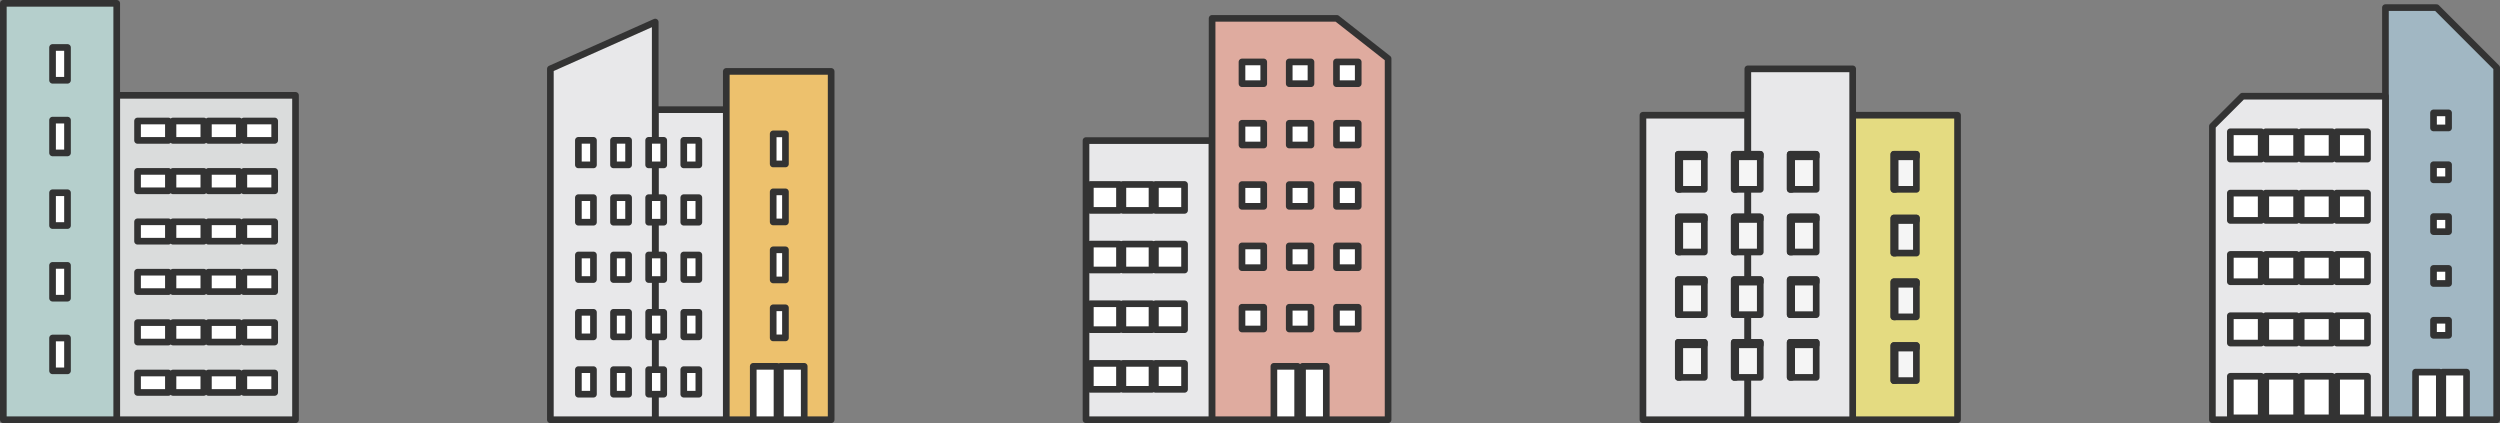 <?xml version="1.0" encoding="UTF-8"?><svg id="b" xmlns="http://www.w3.org/2000/svg" width="1125.57" height="190.48" viewBox="0 0 1125.57 190.48"><rect x="0" y="0" width="1125.57" height="190.48" fill="#808080" stroke="none"/><defs><style>.d{fill:#f5f5f5;}.d,.e,.f,.g,.h,.i,.j,.k,.l,.m{stroke:#333;stroke-linecap:round;stroke-linejoin:round;stroke-width:3px;}.e{fill:#b5cfcc;}.f{fill:#edc16d;}.g{fill:#a1b7c3;}.h{fill:#dadcdc;}.i{fill:#b0b0b2;}.j{fill:#fff;}.k{fill:#e8e8ea;}.l{fill:#dfab9f;}.m{fill:#e4db81;}</style></defs><g id="c"><g><rect class="k" x="739.7" y="51.88" width="47.21" height="137.1"/><rect class="m" x="834.13" y="51.88" width="47.21" height="137.1"/><rect class="k" x="786.92" y="31" width="47.21" height="157.99"/><g><g><rect class="d" x="755.62" y="69.46" width="11.72" height="15.78"/><polygon class="i" points="767.33 69.46 755.62 69.46 755.62 85.24 756.28 85.24 756.28 70.59 767.33 70.59 767.33 69.46"/></g><g><rect class="d" x="780.8" y="69.46" width="11.72" height="15.78"/><polygon class="i" points="792.52 69.46 780.8 69.46 780.8 85.24 781.47 85.24 781.47 70.59 792.52 70.59 792.52 69.46"/></g><g><rect class="d" x="805.99" y="69.46" width="11.72" height="15.78"/><polygon class="i" points="817.71 69.46 805.99 69.46 805.99 85.24 806.66 85.24 806.66 70.59 817.71 70.59 817.71 69.46"/></g></g><g><rect class="d" x="852.67" y="69.46" width="10.14" height="15.78"/><polygon class="i" points="862.81 69.46 852.67 69.46 852.67 85.24 853.25 85.24 853.25 70.59 862.81 70.59 862.81 69.46"/></g><g><rect class="d" x="852.67" y="98.17" width="10.14" height="15.78"/><polygon class="i" points="862.81 98.17 852.67 98.17 852.67 113.94 853.25 113.94 853.25 99.3 862.81 99.3 862.81 98.17"/></g><g><rect class="d" x="852.67" y="126.87" width="10.14" height="15.78"/><polygon class="i" points="862.81 126.87 852.67 126.87 852.67 142.65 853.25 142.65 853.25 128 862.81 128 862.81 126.87"/></g><g><rect class="d" x="852.67" y="155.58" width="10.14" height="15.78"/><polygon class="i" points="862.81 155.58 852.67 155.58 852.67 171.36 853.25 171.36 853.25 156.71 862.81 156.71 862.81 155.58"/></g><g><g><rect class="d" x="755.62" y="97.68" width="11.72" height="15.78"/><polygon class="i" points="767.33 97.68 755.62 97.68 755.62 113.46 756.28 113.46 756.28 98.81 767.33 98.81 767.33 97.68"/></g><g><rect class="d" x="780.8" y="97.68" width="11.72" height="15.78"/><polygon class="i" points="792.52 97.68 780.8 97.68 780.8 113.46 781.47 113.46 781.47 98.81 792.52 98.81 792.52 97.68"/></g><g><rect class="d" x="805.99" y="97.68" width="11.72" height="15.78"/><polygon class="i" points="817.71 97.68 805.99 97.68 805.99 113.46 806.66 113.46 806.66 98.81 817.71 98.81 817.71 97.68"/></g></g><g><g><rect class="d" x="755.62" y="125.9" width="11.72" height="15.78"/><polygon class="i" points="767.33 125.9 755.62 125.9 755.62 141.68 756.28 141.68 756.28 127.03 767.33 127.03 767.33 125.9"/></g><g><rect class="d" x="780.8" y="125.9" width="11.72" height="15.78"/><polygon class="i" points="792.52 125.9 780.8 125.9 780.8 141.68 781.47 141.68 781.47 127.03 792.52 127.03 792.52 125.9"/></g><g><rect class="d" x="805.99" y="125.9" width="11.72" height="15.78"/><polygon class="i" points="817.71 125.9 805.99 125.9 805.99 141.68 806.66 141.68 806.66 127.03 817.71 127.03 817.71 125.9"/></g></g><g><g><rect class="d" x="755.62" y="154.12" width="11.72" height="15.78"/><polygon class="i" points="767.33 154.12 755.62 154.12 755.62 169.89 756.28 169.89 756.28 155.25 767.33 155.25 767.33 154.12"/></g><g><rect class="d" x="780.8" y="154.12" width="11.72" height="15.78"/><polygon class="i" points="792.52 154.12 780.8 154.12 780.8 169.89 781.47 169.89 781.47 155.25 792.52 155.25 792.52 154.12"/></g><g><rect class="d" x="805.99" y="154.12" width="11.72" height="15.78"/><polygon class="i" points="817.71 154.12 805.99 154.12 805.99 169.89 806.66 169.89 806.66 155.25 817.71 155.25 817.71 154.12"/></g></g></g><g><rect class="k" x="488.95" y="63.29" width="56.77" height="125.69"/><polygon class="l" points="601.86 8.27 545.72 8.27 545.72 188.98 624.96 188.98 624.96 26.39 601.86 8.27"/><g><rect class="j" x="490.9" y="83.05" width="13.12" height="11.67"/><rect class="j" x="505.55" y="83.05" width="13.12" height="11.67"/><rect class="j" x="520.2" y="83.05" width="13.12" height="11.67"/></g><g><rect class="j" x="490.9" y="109.9" width="13.12" height="11.67"/><rect class="j" x="505.55" y="109.9" width="13.12" height="11.67"/><rect class="j" x="520.2" y="109.9" width="13.12" height="11.67"/></g><g><rect class="j" x="490.9" y="136.76" width="13.12" height="11.67"/><rect class="j" x="505.55" y="136.76" width="13.12" height="11.67"/><rect class="j" x="520.2" y="136.76" width="13.12" height="11.67"/></g><g><rect class="j" x="490.9" y="163.62" width="13.12" height="11.67"/><rect class="j" x="505.55" y="163.62" width="13.12" height="11.67"/><rect class="j" x="520.2" y="163.62" width="13.12" height="11.67"/></g><g><rect class="j" x="573.54" y="164.93" width="10.7" height="24.05"/><rect class="j" x="586.44" y="164.93" width="10.7" height="24.05"/></g><g><rect class="j" x="559.18" y="138.33" width="9.79" height="9.79"/><rect class="j" x="580.45" y="138.33" width="9.79" height="9.79"/><rect class="j" x="601.72" y="138.33" width="9.79" height="9.79"/></g><g><rect class="j" x="559.18" y="110.72" width="9.79" height="9.79"/><rect class="j" x="580.45" y="110.72" width="9.79" height="9.79"/><rect class="j" x="601.72" y="110.72" width="9.79" height="9.79"/></g><g><rect class="j" x="559.18" y="83.11" width="9.79" height="9.79"/><rect class="j" x="580.45" y="83.11" width="9.79" height="9.79"/><rect class="j" x="601.72" y="83.11" width="9.79" height="9.79"/></g><g><rect class="j" x="559.18" y="55.5" width="9.79" height="9.79"/><rect class="j" x="580.45" y="55.5" width="9.79" height="9.79"/><rect class="j" x="601.72" y="55.5" width="9.79" height="9.79"/></g><g><rect class="j" x="559.18" y="27.89" width="9.79" height="9.79"/><rect class="j" x="580.45" y="27.89" width="9.79" height="9.79"/><rect class="j" x="601.72" y="27.89" width="9.79" height="9.79"/></g></g><g><rect class="k" x="295" y="49.37" width="32" height="139.61"/><rect class="f" x="327" y="32.15" width="47.21" height="156.83"/><polygon class="k" points="295 188.98 247.79 188.98 247.79 31 295 9.93 295 188.98"/><g><rect class="j" x="339.13" y="164.93" width="10.7" height="24.05"/><rect class="j" x="351.38" y="164.93" width="10.7" height="24.05"/></g><rect class="j" x="348.11" y="60.27" width="5.52" height="13.55"/><rect class="j" x="348.11" y="86.37" width="5.52" height="13.55"/><rect class="j" x="348.11" y="112.48" width="5.52" height="13.55"/><rect class="j" x="348.11" y="138.58" width="5.52" height="13.55"/><g><rect class="j" x="260.4" y="166.42" width="6.79" height="11.06"/><rect class="j" x="276.22" y="166.42" width="6.79" height="11.06"/><rect class="j" x="292.04" y="166.42" width="6.79" height="11.06"/><rect class="j" x="307.85" y="166.42" width="6.79" height="11.06"/></g><g><rect class="j" x="260.4" y="140.61" width="6.79" height="11.06"/><rect class="j" x="276.22" y="140.61" width="6.79" height="11.06"/><rect class="j" x="292.04" y="140.61" width="6.79" height="11.06"/><rect class="j" x="307.85" y="140.61" width="6.79" height="11.06"/></g><g><rect class="j" x="260.4" y="114.8" width="6.79" height="11.06"/><rect class="j" x="276.22" y="114.8" width="6.79" height="11.06"/><rect class="j" x="292.04" y="114.8" width="6.79" height="11.06"/><rect class="j" x="307.85" y="114.8" width="6.79" height="11.06"/></g><g><rect class="j" x="260.4" y="88.99" width="6.79" height="11.06"/><rect class="j" x="276.22" y="88.99" width="6.79" height="11.06"/><rect class="j" x="292.04" y="88.99" width="6.79" height="11.06"/><rect class="j" x="307.85" y="88.99" width="6.79" height="11.06"/></g><g><rect class="j" x="260.4" y="63.18" width="6.79" height="11.06"/><rect class="j" x="276.22" y="63.18" width="6.79" height="11.06"/><rect class="j" x="292.04" y="63.18" width="6.79" height="11.06"/><rect class="j" x="307.85" y="63.18" width="6.79" height="11.06"/></g></g><g><rect class="h" x="52.55" y="42.93" width="80.5" height="146.05"/><rect class="e" x="1.5" y="1.5" width="51.05" height="187.48"/><rect class="j" x="23.66" y="21.37" width="6.73" height="14.77"/><rect class="j" x="23.66" y="54.08" width="6.73" height="14.77"/><rect class="j" x="23.66" y="86.78" width="6.73" height="14.77"/><rect class="j" x="23.66" y="119.48" width="6.73" height="14.77"/><rect class="j" x="23.66" y="152.19" width="6.73" height="14.77"/><g><rect class="j" x="61.93" y="167.94" width="13.89" height="8.75"/><rect class="j" x="77.88" y="167.94" width="13.89" height="8.75"/><rect class="j" x="93.83" y="167.94" width="13.89" height="8.75"/><rect class="j" x="109.78" y="167.94" width="13.89" height="8.75"/></g><g><rect class="j" x="61.93" y="145.25" width="13.89" height="8.75"/><rect class="j" x="77.88" y="145.25" width="13.89" height="8.75"/><rect class="j" x="93.83" y="145.25" width="13.89" height="8.75"/><rect class="j" x="109.78" y="145.25" width="13.89" height="8.75"/></g><g><rect class="j" x="61.93" y="122.55" width="13.89" height="8.75"/><rect class="j" x="77.88" y="122.55" width="13.89" height="8.75"/><rect class="j" x="93.83" y="122.55" width="13.89" height="8.75"/><rect class="j" x="109.78" y="122.55" width="13.89" height="8.75"/></g><g><rect class="j" x="61.93" y="99.86" width="13.89" height="8.75"/><rect class="j" x="77.88" y="99.86" width="13.89" height="8.75"/><rect class="j" x="93.83" y="99.86" width="13.89" height="8.75"/><rect class="j" x="109.78" y="99.86" width="13.89" height="8.75"/></g><g><rect class="j" x="61.93" y="77.16" width="13.89" height="8.75"/><rect class="j" x="77.88" y="77.16" width="13.89" height="8.75"/><rect class="j" x="93.83" y="77.16" width="13.89" height="8.75"/><rect class="j" x="109.78" y="77.16" width="13.89" height="8.75"/></g><g><rect class="j" x="61.93" y="54.47" width="13.89" height="8.75"/><rect class="j" x="77.88" y="54.47" width="13.89" height="8.75"/><rect class="j" x="93.83" y="54.47" width="13.89" height="8.75"/><rect class="j" x="109.78" y="54.47" width="13.89" height="8.75"/></g></g><g><polygon class="g" points="1073.99 3.43 1073.99 188.98 1124.07 188.98 1124.07 30.49 1097 3.43 1073.99 3.43"/><polygon class="k" points="1009.62 43.3 996.08 56.83 996.08 188.98 1073.99 188.98 1073.99 43.3 1009.62 43.3"/><g><rect class="j" x="1087.55" y="167.54" width="10.7" height="21.45"/><rect class="j" x="1099.81" y="167.54" width="10.7" height="21.45"/></g><g><rect class="j" x="1004.16" y="142.15" width="13.89" height="12.3"/><rect class="j" x="1020.11" y="142.15" width="13.89" height="12.3"/><rect class="j" x="1036.06" y="142.15" width="13.89" height="12.3"/><rect class="j" x="1052.02" y="142.15" width="13.89" height="12.3"/></g><g><rect class="j" x="1004.16" y="169.42" width="13.89" height="18.7"/><rect class="j" x="1020.11" y="169.42" width="13.89" height="18.7"/><rect class="j" x="1036.06" y="169.42" width="13.89" height="18.7"/><rect class="j" x="1052.02" y="169.42" width="13.89" height="18.7"/></g><g><rect class="j" x="1004.16" y="114.55" width="13.89" height="12.3"/><rect class="j" x="1020.11" y="114.55" width="13.89" height="12.3"/><rect class="j" x="1036.06" y="114.55" width="13.89" height="12.3"/><rect class="j" x="1052.02" y="114.55" width="13.89" height="12.3"/></g><g><rect class="j" x="1004.16" y="86.94" width="13.89" height="12.3"/><rect class="j" x="1020.11" y="86.94" width="13.89" height="12.3"/><rect class="j" x="1036.06" y="86.94" width="13.89" height="12.3"/><rect class="j" x="1052.02" y="86.94" width="13.89" height="12.3"/></g><g><rect class="j" x="1004.16" y="59.33" width="13.89" height="12.3"/><rect class="j" x="1020.11" y="59.33" width="13.89" height="12.3"/><rect class="j" x="1036.06" y="59.33" width="13.89" height="12.3"/><rect class="j" x="1052.02" y="59.33" width="13.89" height="12.3"/></g><rect class="j" x="1095.64" y="144.19" width="6.78" height="6.78"/><rect class="j" x="1095.64" y="120.85" width="6.78" height="6.78"/><rect class="j" x="1095.64" y="97.51" width="6.78" height="6.78"/><rect class="j" x="1095.64" y="74.17" width="6.78" height="6.78"/><rect class="j" x="1095.64" y="50.82" width="6.78" height="6.78"/></g></g></svg>